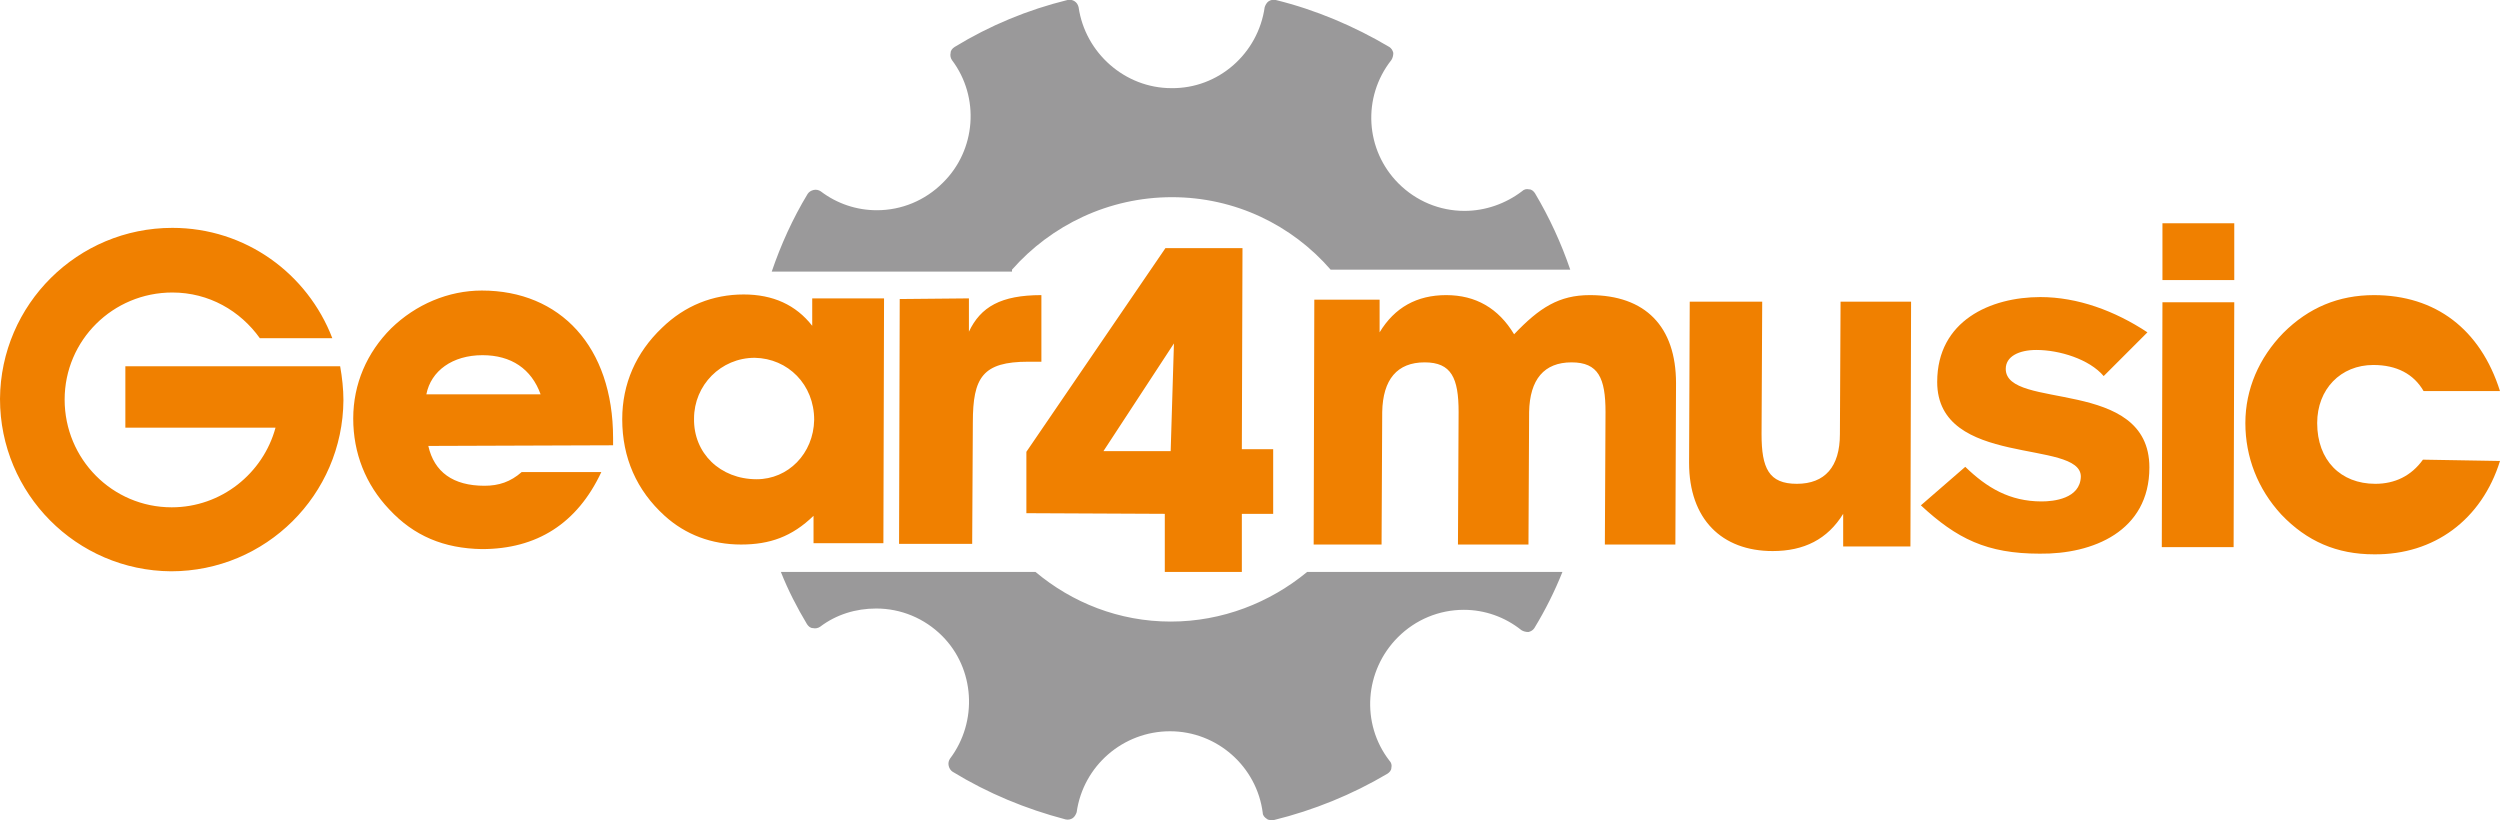 <svg id="g4m-logo_svg__Layer_1" version="1.1" viewBox="0 0 382.9 125.6" x="0" xml:space="preserve" xmlns="http://www.w3.org/2000/svg" y="0"><style>.g4m-logo_svg__st0{fill:#9a999a}.g4m-logo_svg__st1{fill:#f08000}</style><path class="g4m-logo_svg__st0" d="M200.2 87.6c-5.7 4.7-13 7.6-20.9 7.6s-15.1-2.9-20.7-7.6h-39c1.1 2.8 2.5 5.5 4 8 .2.3.5.6.9.6.4.1.8 0 1.1-.2 2.5-1.9 5.5-2.8 8.6-2.8 3.8 0 7.4 1.5 10.1 4.2 5 5 5.5 13.1 1.2 18.8-.2.3-.3.7-.2 1.1.1.4.3.7.6.9 5.4 3.3 11.2 5.7 17.3 7.3.4.1.8 0 1.1-.2.3-.2.5-.6.6-.9 1-7.1 7.1-12.4 14.3-12.4 7.2 0 13.3 5.4 14.2 12.5 0 .4.3.7.6.9.2.2.5.2.8.2h.3c6.1-1.5 12-3.9 17.4-7.1.3-.2.6-.5.6-.9.1-.4 0-.8-.3-1.1-4.4-5.7-3.8-13.8 1.3-18.9 2.7-2.7 6.3-4.2 10.1-4.2 3.2 0 6.3 1.1 8.8 3.1.3.2.7.3 1.1.3.4-.1.7-.3.9-.6 1.7-2.8 3.1-5.6 4.3-8.6h-39.1zM155 41.3c6-6.8 14.8-11.1 24.5-11.1s18.4 4.3 24.3 11.1h36.7c-1.4-4.1-3.2-8-5.4-11.7-.2-.3-.5-.6-.9-.6-.4-.1-.8 0-1.1.3-2.5 1.9-5.6 3-8.8 3-3.8 0-7.4-1.5-10.1-4.2-5.1-5.1-5.6-13.2-1.1-18.9.2-.3.3-.7.3-1.1-.1-.4-.3-.7-.6-.9-5.4-3.2-11.3-5.7-17.4-7.2-.4-.1-.8 0-1.1.2-.3.2-.5.6-.6.9-1 7.1-7.1 12.5-14.3 12.4-7.1 0-13.2-5.4-14.2-12.4-.1-.4-.3-.7-.6-.9-.3-.2-.7-.3-1.1-.2-6.1 1.5-11.9 3.9-17.3 7.2-.3.2-.6.5-.6.9-.1.4 0 .8.2 1.1 4.3 5.7 3.7 13.8-1.4 18.8-2.7 2.7-6.3 4.2-10.1 4.2-3.1 0-6.1-1-8.6-2.9-.3-.2-.7-.3-1.1-.2s-.7.3-.9.6c-2.3 3.8-4.1 7.8-5.5 11.9H155v-.3z"></path><path class="g4m-logo_svg__st1" d="M178.4 87.6v-8.9l-21.2-.1v-9.4L178.5 38h11.8l-.1 30.8h4.8v9.9h-4.8v8.9h-11.8zm1.4-35L169 69.1h10.3l.5-16.5zM201.2 83.4l.1-37.5h10v5c2.3-3.8 5.7-5.7 10.2-5.7s8 2 10.4 6c3.9-4.1 6.9-6 11.6-6 8.5 0 13.2 4.8 13.2 13.5l-.1 24.7h-10.8l.1-20.3c0-5.2-1.1-7.6-5.2-7.6-4.2 0-6.4 2.6-6.5 7.6l-.1 20.3h-10.8l.1-20.3c0-5.2-1.1-7.6-5.2-7.6-4.2 0-6.4 2.6-6.5 7.6l-.1 20.3h-10.4zM292.7 46.2l-.1 37.5h-10.3v-5c-2.4 3.9-6 5.7-10.8 5.7-7.8 0-12.8-4.9-12.8-13.5l.1-24.7h11.1l-.1 20.3c0 5.2 1.1 7.6 5.4 7.6 4.3 0 6.6-2.6 6.6-7.6l.1-20.3h10.8zM322.2 57.6c-2.2-2.6-6.8-4-10.3-4-2.7 0-4.7 1-4.7 2.9 0 6.4 22 1.2 22 15.1 0 9.8-8.7 13.3-16.8 13.2-8.1 0-12.7-2.3-18.2-7.4l6.8-5.9c3.3 3.2 6.8 5.3 11.7 5.3 1.8 0 5.9-.4 6-3.8 0-5.8-22-1.3-22-14.5 0-9.4 8.2-13 15.8-13 5.7 0 11.4 2.1 16.4 5.4l-6.7 6.7zM331.2 42.9v-8.7h11v8.7h-11zm-.1 40.9l.1-37.5h11l-.1 37.5h-11zM382.9 70.6c-2.8 9-10.1 14.4-19.3 14.3-5.7 0-10.3-2-14.2-6.1-3.6-3.9-5.5-8.8-5.5-14s2.1-10 5.8-13.8c3.9-3.9 8.5-5.8 13.9-5.8 9.4 0 16.3 5.2 19.3 14.7h-11.7c-1.5-2.6-4.1-4-7.7-4-5 0-8.6 3.7-8.6 8.9 0 5.7 3.6 9.3 8.9 9.3 3 0 5.5-1.2 7.3-3.7l11.8.2z"></path><g><path class="g4m-logo_svg__st1" d="M124.6 79c-3.3 3.2-6.7 4.4-11.1 4.4-4.5 0-8.5-1.5-11.7-4.4-4.3-3.9-6.5-8.9-6.5-14.8 0-5.4 2.1-10.2 6.1-14 3.5-3.4 7.8-5.1 12.5-5.1 4.5 0 8 1.6 10.5 4.8v-4.2h11l-.1 37.5h-10.7V79zm-8.7-5.6c4.8 0 8.7-3.9 8.8-9.1 0-5.4-4-9.4-9.1-9.5-5.2 0-9.3 4.2-9.3 9.3-.1 5.3 4 9.3 9.6 9.3zM93.9 68.2v-1.1c0-14-8.1-22.6-20.1-22.6-5.1 0-10.1 2.1-13.9 5.8-3.7 3.7-5.8 8.5-5.8 13.8S56 74.2 59.6 78c3.8 4.1 8.4 6 14.2 6.1 8.4 0 14.6-3.9 18.3-11.8H79.9c-1.7 1.5-3.5 2.1-5.7 2.1-4.8 0-7.7-2.1-8.6-6.1l28.3-.1zm-20-13.8c4.4 0 7.5 2.1 8.9 6H65.3c.7-3.6 4-6 8.6-6zM52.1 56.1H19.2v9.4h23c-1.9 7-8.3 12.2-15.9 12.2-9.1 0-16.4-7.4-16.4-16.5s7.4-16.4 16.5-16.4c5.6 0 10.4 2.8 13.4 7h11.1c-3.8-9.9-13.3-16.9-24.5-16.9C11.9 34.9.1 46.6 0 61.1c0 14.5 11.7 26.3 26.2 26.4 14.5 0 26.3-11.7 26.4-26.2 0-1.7-.2-3.5-.5-5.2zM148.4 45.7v5.1c1.8-3.8 4.9-5.6 11.1-5.6v10.2h-2c-7 0-8.5 2.4-8.5 9.3l-.1 18.6h-11.2l.1-37.5 10.6-.1z"></path></g></svg>